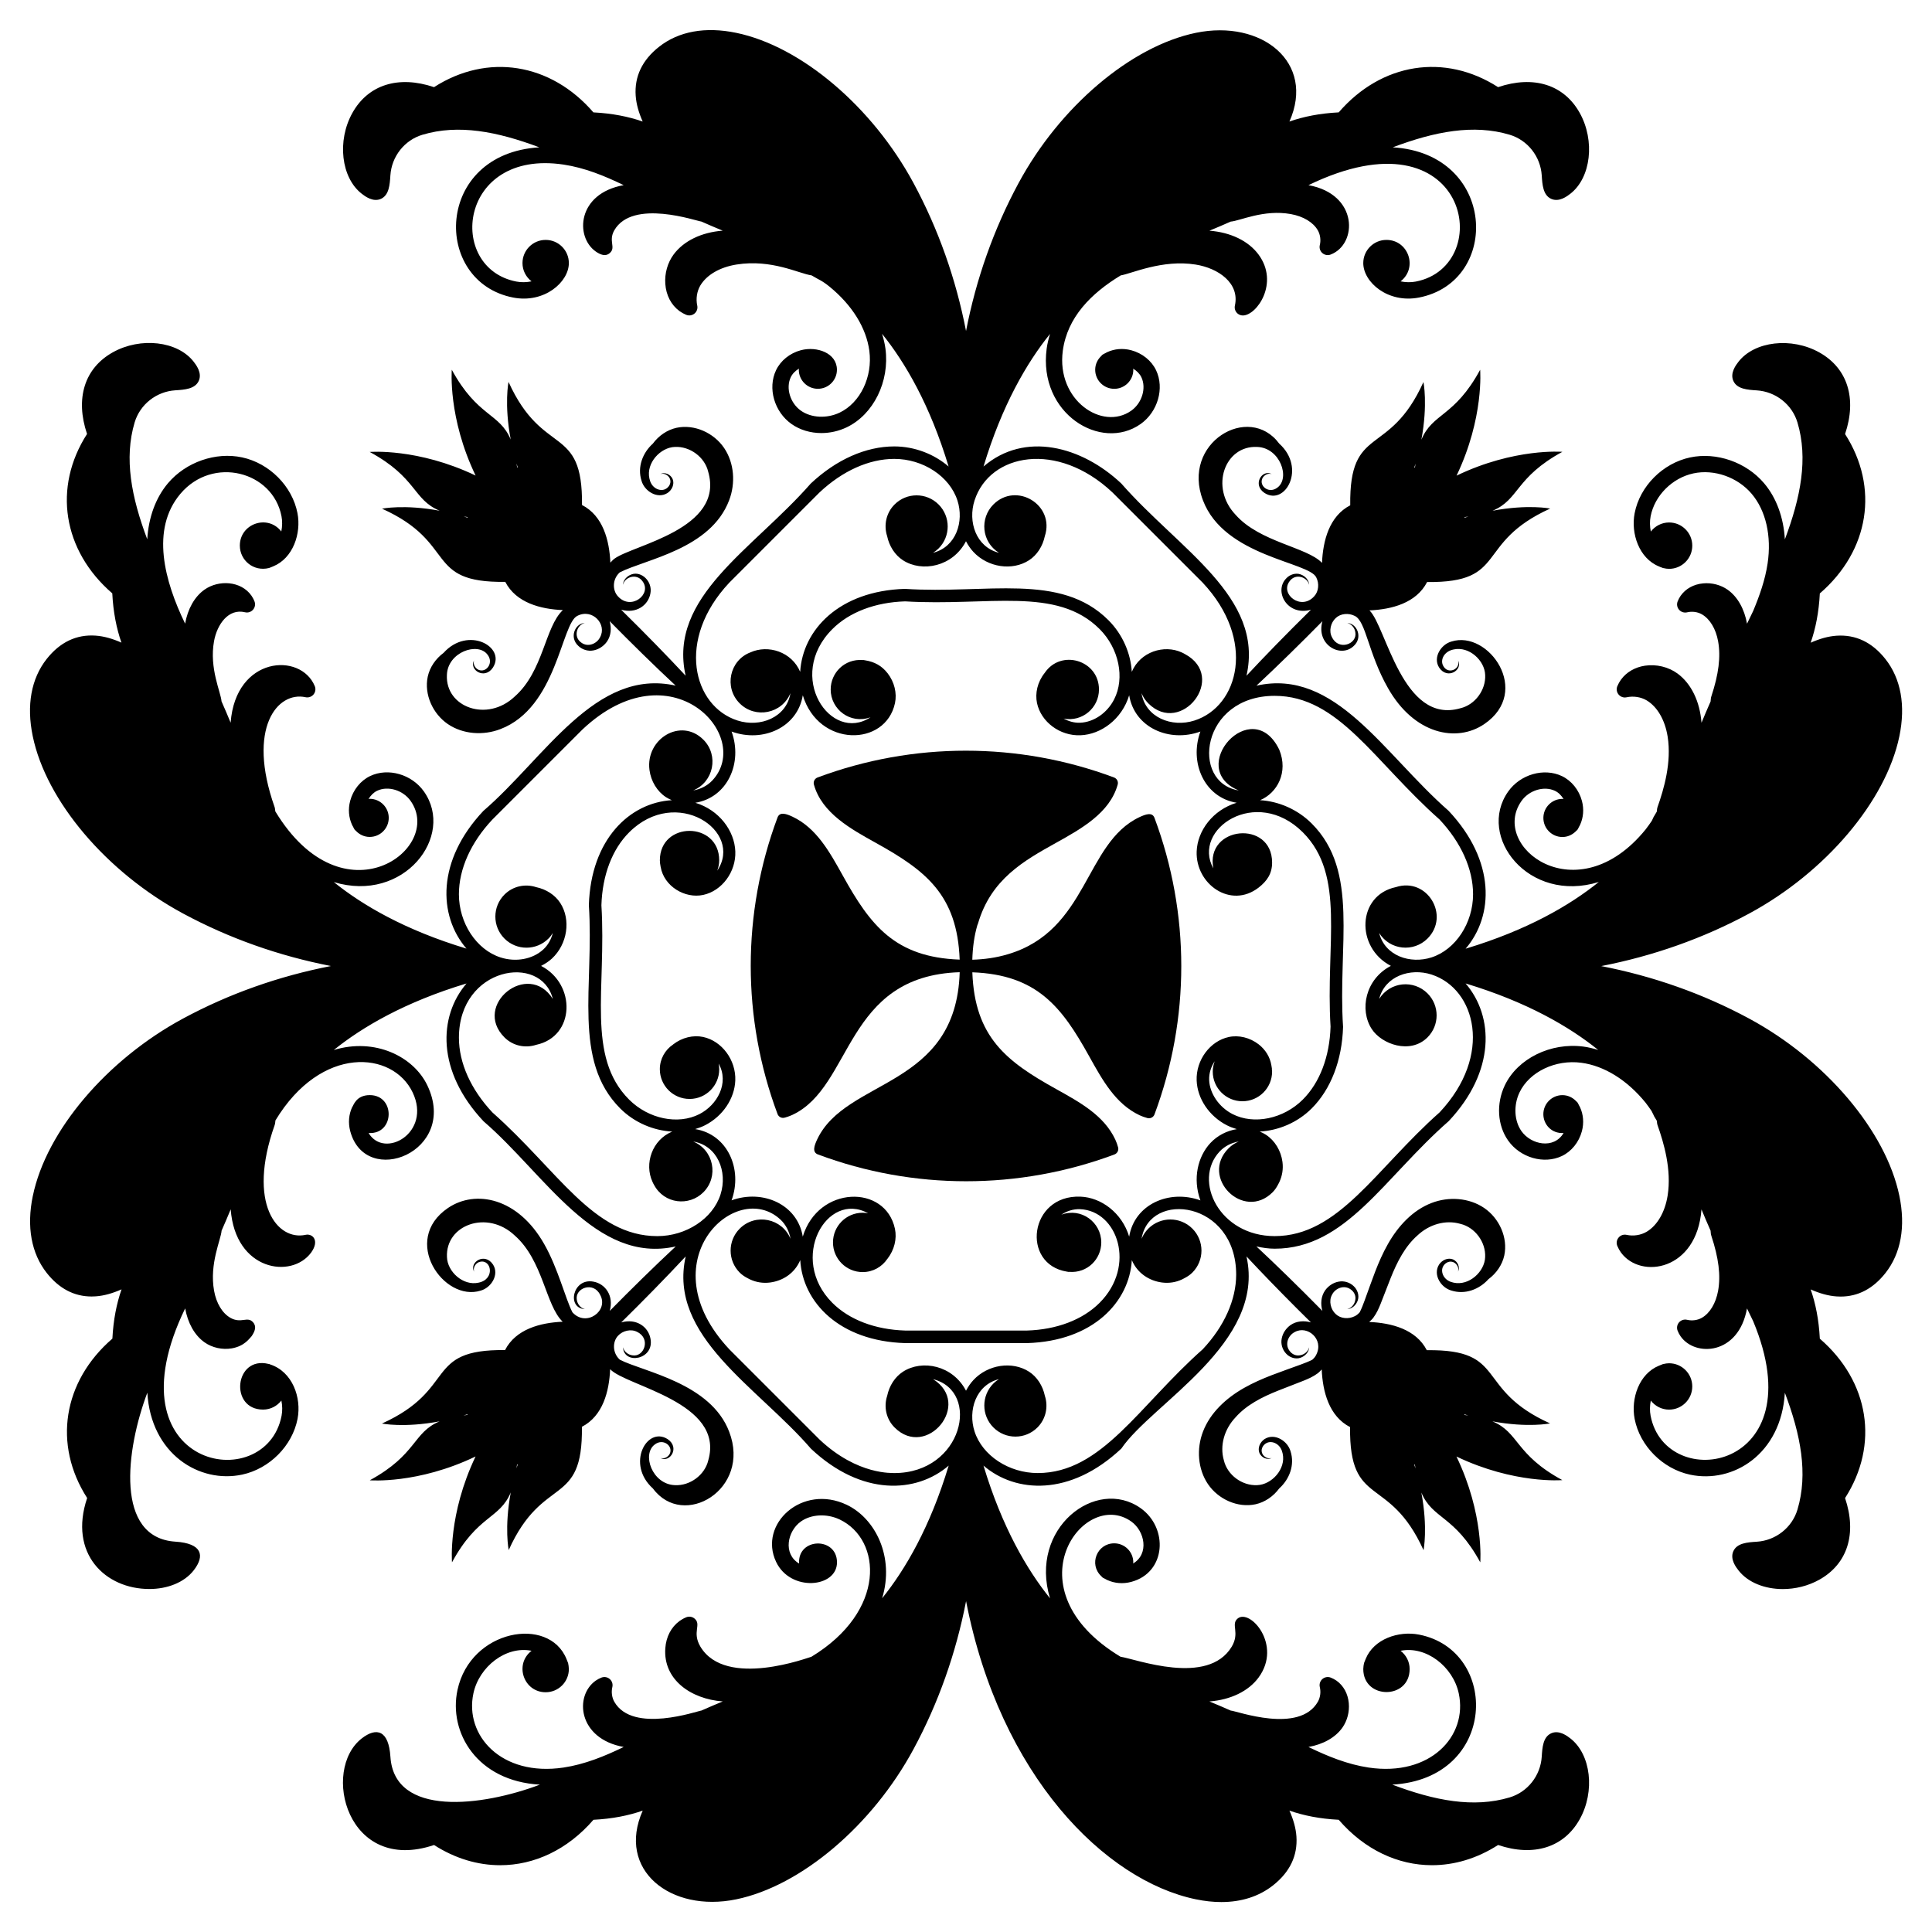 <?xml version="1.0" encoding="UTF-8"?>
<!-- Uploaded to: SVG Repo, www.svgrepo.com, Generator: SVG Repo Mixer Tools -->
<svg fill="#000000" width="800px" height="800px" version="1.1" viewBox="144 144 512 512" xmlns="http://www.w3.org/2000/svg">
 <g>
  <path d="m152.7 460.9c-1.691 8.176-0.414 15.25 3.695 20.457 3.269 4.137 7.254 6.227 11.879 6.227 0.355 0 0.719-0.012 1.086-0.039 2.234-0.152 4.527-0.82 6.848-1.852-1.309 3.762-2.164 8.039-2.426 13.055-13.129 11.344-15.773 28.086-6.688 42.242-4.957 14.688 4.75 24.113 16.492 24.113 4.769 0 9.246-1.719 11.766-4.969 3.027-3.914 2.176-7.125-4.871-7.578-16.062-1.031-13.16-24.293-7.438-39.477 0.965 16.289 13.832 24.133 25.145 21.703 7.25-1.559 13.281-7.629 14.664-14.766 1.102-5.684-1.371-12.488-7.223-14.418-0.113-0.035-0.211-0.098-0.324-0.129-0.039-0.012-0.074 0-0.113-0.008-9.039-2.242-10.477 12.094-1.469 12.094 1.98 0 3.719-0.949 4.844-2.402 0.27 1.328 0.305 2.734 0.051 4.043-4.164 21.52-46.172 14.027-25.547-28.461 0.695 3.871 2.473 7.117 5.137 9 2.031 1.434 4.734 2.019 7.223 1.59 3.461-0.598 4.723-2.727 5.242-3.207 0.848-1.242 1.395-2.559 0.402-3.691-1.508-1.727-3.125 0.438-6.016-1.191-2.148-1.23-3.731-3.848-4.328-7.18-1.285-7.141 1.832-13.559 1.992-15.922 0.816-1.875 1.641-3.742 2.414-5.652 1.215 16.293 16.117 18.523 21.309 11.469 0.008-0.008 0.012-0.012 0.016-0.02 2.309-3.215 0.344-5.094-1.477-4.691-7.469 1.637-15.586-8.223-8.199-29.082 0.145-0.398 0.145-0.82 0.203-1.23 12.152-20.105 31.125-18.406 36.363-7.43 5.117 10.734-7.535 17.758-11.668 10.762 6.914 0.434 7.148-10.043 0.301-10.043-3.699 0-4.324 2.852-4.684 3.238-0.867 1.895-1.07 4.117-0.484 6.324 4.07 15.262 28.816 5.43 20.43-12.141-3.644-7.644-13.867-12.711-24.793-9.375 7.609-6.125 18.852-12.707 35.18-17.637-7.473 8.699-7.988 23.242 4.512 36.531 16.305 14.027 29.703 37.926 50.922 33.164-5.809 5.422-11.871 11.379-17.48 17.078 1.137-4.031-1.191-7.188-4.32-7.75-5.512-1.059-7.172 7.059-2.269 7.285-1.207-0.289-1.988-1.398-2.137-2.473-0.57-3.098 4.383-4.981 6.176-1.328 2.371 4.246-3.719 8.688-7.352 4.625-1.883-3.703-3.789-11.594-7.461-18.055-6.949-12.301-18.203-14.527-25.504-9.578-12.574 8.531-1.133 25.023 8.672 21.895 2.723-0.738 4.977-4.176 3.277-6.879-2.203-3.363-6.394-0.629-5.027 1.867-0.387-1.195 0.547-2.406 1.543-2.613 3.066-0.754 4.094 4.641-0.387 5.527-4.106 0.898-8.23-2.934-8.348-6.766-0.43-8.562 10.664-12.641 17.957-5.738 7.531 6.621 8.16 18.5 12.703 22.848-5.891 0.262-12.402 1.934-15.273 7.516-21.633-0.23-12.43 10.324-32.625 19.473 0 0 5.875 1.191 15.281-0.582-7.117 2.969-5.953 8.777-18.504 15.617 0 0 12.707 1.062 28.039-6.309-7.336 15.352-6.246 28.055-6.246 28.055 6.809-12.566 12.621-11.414 15.574-18.535-1.754 9.41-0.547 15.281-0.547 15.281 9.105-20.215 19.68-11.035 19.402-32.668 5.566-2.879 7.227-9.379 7.481-15.262 4.203 4.512 30.453 8.746 26.004 24.152-0.914 3.891-4.848 6.781-8.82 6.578-6.062-0.191-8.875-8.27-5.309-10.812 2.098-1.559 4.523 0.223 4.07 2.078-0.207 0.996-1.418 1.93-2.609 1.543 2.519 1.379 5.238-2.824 1.867-5.027-5.484-3.449-11.055 6.644-3.863 13.105 8.078 10.918 26.086 0.223 20.207-15.043-4.898-12.902-22.645-15.871-28.965-19.078-2.035-1.82-1.957-4.805-0.504-6.348 1.215-1.352 3.492-1.918 5.129-1 3.644 1.785 1.781 6.746-1.328 6.176-1.074-0.148-2.188-0.934-2.473-2.137 0.219 4.727 8.359 3.316 7.285-2.269-0.562-3.133-3.715-5.457-7.75-4.32 5.707-5.613 11.641-11.652 17.078-17.48-4.769 21.195 19.078 34.574 33.203 50.957 13.48 12.676 27.965 11.809 36.492 4.477-4.922 16.297-11.492 27.531-17.629 35.148 3.328-10.945-1.797-21.141-9.383-24.762-11.801-5.625-23.477 5.098-18.723 15.121 3.801 8.031 16.137 6.883 16.137 0.141 0-6.844-10.473-6.613-10.043 0.301-4.348-2.578-3.09-8.617 0.488-11.148 2.738-1.938 6.871-2.141 10.277-0.52 11.18 5.336 12.434 24.281-7.5 36.375-0.547 0.086-22.672 8.566-29.418-2.676-2.305-3.902 0.375-5.82-1.547-7.441-0.617-0.52-1.465-0.648-2.207-0.348-0.863 0.352-1.211 0.629-1.789 0.992-2.207 1.625-3.543 4.188-3.758 7.215-0.594 8.281 6.719 13.453 15.223 14.098-1.906 0.773-3.777 1.594-5.648 2.414-0.961 0.066-18.195 6.234-23.09-2.324-0.641-1.133-0.836-2.594-0.523-3.898 0.184-0.777-0.074-1.598-0.68-2.125-0.602-0.527-1.445-0.68-2.195-0.391-0.52 0.199-1.039 0.473-1.504 0.793-0.008 0.004-0.016 0.012-0.027 0.016-5.742 4.051-4.672 15.41 7.414 17.582-5.102 2.481-10.367 4.617-15.953 5.453-16.504 2.461-26.266-8.555-23.871-19.664 1.516-7.074 8.617-12.645 15.406-11.281-4.648 3.602-2.078 10.988 3.742 10.988 3.394 0 6.144-2.754 6.144-6.144 0-0.457-0.117-1.277-0.199-1.586-0.008-0.031-0.32-0.852-0.43-1.082-4.652-11.523-25.453-7.824-28.883 8.203-2.418 11.219 5.137 24.168 21.836 25.094-15.293 5.785-38.582 8.672-39.613-7.391-0.449-6.992-3.641-7.922-7.578-4.871-10.828 8.387-3.891 36.023 19.145 28.258 5.602 3.598 11.605 5.356 17.52 5.356 9.039 0 17.867-4.106 24.719-12.039 5.016-0.258 9.293-1.113 13.055-2.426-6.984 15.734 7.402 27.102 24.797 23.504 17.18-3.555 36.062-19.562 46.988-39.828 6.602-12.238 11.238-25.441 13.91-39.188 8.996 46.285 36.863 74.039 60.898 79.012 2.344 0.484 4.598 0.727 6.742 0.727 5.34 0 10-1.492 13.715-4.426 4.457-3.516 6.539-7.875 6.191-12.957-0.152-2.231-0.82-4.527-1.852-6.848 3.762 1.312 8.035 2.168 13.055 2.426 6.856 7.934 15.684 12.039 24.719 12.039 5.918 0 11.922-1.758 17.52-5.356 9.41 3.176 17.434 0.676 21.621-6.801 4.137-7.387 3.004-17.211-2.477-21.453-0.809-0.629-2.973-2.297-5.066-1.348-2.176 0.98-2.356 3.762-2.512 6.219-0.324 5.019-3.738 9.348-8.5 10.773-9.566 2.863-19.887 0.852-31.105-3.387 28.004-1.566 28.527-35.598 7.062-39.762-5.422-1.047-11.996 1.18-14.121 6.469-0.113 0.234-0.422 1.047-0.43 1.078-0.082 0.301-0.199 1.133-0.199 1.586 0 8.125 12.289 8.137 12.289 0 0-1.977-0.949-3.719-2.402-4.84 6.715-1.359 13.879 4.141 15.414 11.281 2.441 11.367-7.574 22.09-23.875 19.664-5.606-0.84-10.875-2.984-15.953-5.453 3.867-0.695 7.117-2.469 9-5.137 1.281-1.82 1.898-4.18 1.688-6.477-0.234-2.523-1.395-4.644-3.273-5.973-0.012-0.004-0.02-0.012-0.027-0.016-0.461-0.316-0.98-0.59-1.5-0.789-0.742-0.289-1.594-0.141-2.199 0.387-0.605 0.527-0.863 1.348-0.68 2.129 0.316 1.309 0.121 2.766-0.516 3.887-4.922 8.598-21.445 2.449-23.098 2.336-1.871-0.816-3.742-1.641-5.648-2.414 5.613-0.426 10.359-2.711 13.027-6.332 6.367-8.645-2.293-18.375-5.559-15.629-1.848 1.562 0.664 3.711-1.543 7.434-6.34 10.578-25.434 3.266-29.484 2.676-29.656-17.906-9.797-44.781 2.84-35.848 3.59 2.539 4.828 8.582 0.488 11.148 0.008-0.105 0.062-0.195 0.062-0.301 0-2.789-2.262-5.051-5.051-5.051-4.566 0-6.809 5.586-3.41 8.73 0.484 0.516 0.195 0.254 1.098 0.742 0.168 0.09 0.312 0.195 0.492 0.262 1.895 0.867 4.121 1.074 6.328 0.484 9.312-2.484 9.848-14.332 2.484-19.543-11.816-8.355-29.68 5.32-24.004 23.902-6.125-7.609-12.707-18.852-17.637-35.176 8.504 7.309 22.98 8.234 36.531-4.512 8.16-12.012 38.34-27.934 33.164-50.922 3.84 4.113 8.395 8.828 13.363 13.797 1.258 1.258 2.496 2.481 3.715 3.684-1.828-0.516-3.816-0.395-5.434 0.727-1.195 0.867-2.055 2.148-2.316 3.594-0.281 1.453 0.227 2.984 1.191 3.973 0.93 1.027 2.492 1.539 3.781 1.082 1.258-0.422 2.254-1.543 2.312-2.785-0.289 1.207-1.398 1.988-2.473 2.137-1.09 0.199-2.129-0.336-2.723-1.188-1.332-1.758-0.344-4.137 1.395-4.988 3.332-1.859 7.773 1.902 5.684 6.008-0.242 0.527-0.621 0.953-1.059 1.34-0.98 0.496-2.019 0.898-3.051 1.273-5.082 1.883-10.297 3.512-15.008 6.188-4.719 2.668-8.988 6.551-10.91 11.613-1.742 4.519-1.379 9.895 1.328 13.887 2.719 4.008 7.859 6.352 12.59 5.344 2.516-0.547 4.758-2.125 6.285-4.191 2.723-2.445 4.164-6.231 3.016-9.824-0.734-2.723-4.176-4.977-6.879-3.277-1.191 0.781-1.926 2.336-1.379 3.699 0.559 1.289 2.141 1.934 3.246 1.328-1.195 0.387-2.406-0.547-2.609-1.543-0.25-1.008 0.449-2.059 1.336-2.465 0.871-0.41 1.957-0.191 2.734 0.391 0.789 0.562 1.262 1.477 1.457 2.461 0.898 4.106-2.938 8.23-6.766 8.348-3.977 0.199-7.91-2.688-8.82-6.582-1.137-3.941 0.145-8.27 3.086-11.375 2.867-3.262 6.973-5.375 11.355-7.113l6.769-2.641c1.172-0.477 2.438-1.023 3.629-1.902 0.395-0.285 0.738-0.68 1.09-1.047 0.262 5.891 1.934 12.402 7.516 15.273-0.23 21.633 10.324 12.43 19.473 32.625 0 0 1.191-5.875-0.582-15.281 2.969 7.117 8.777 5.949 15.617 18.5 0 0 1.062-12.703-6.309-28.039 15.352 7.34 28.055 6.25 28.055 6.25-12.566-6.809-11.41-12.621-18.535-15.574 9.41 1.754 15.285 0.547 15.285 0.547-20.215-9.105-11.035-19.68-32.668-19.402-2.879-5.566-9.379-7.227-15.262-7.481 0.398-0.375 0.816-0.742 1.117-1.16 0.879-1.191 1.426-2.461 1.902-3.633l2.637-6.769c1.738-4.379 3.856-8.488 7.113-11.355 3.109-2.941 7.438-4.223 11.379-3.086 3.894 0.914 6.781 4.848 6.578 8.82-0.121 3.832-4.246 7.664-8.348 6.766-0.988-0.195-1.898-0.668-2.461-1.457-0.578-0.777-0.801-1.863-0.391-2.734 0.406-0.883 1.457-1.586 2.465-1.336 0.996 0.207 1.93 1.418 1.543 2.609 0.605-1.105-0.039-2.688-1.328-3.246-1.363-0.547-2.922 0.188-3.699 1.379-1.699 2.703 0.551 6.141 3.277 6.875 3.594 1.148 7.379-0.289 9.824-3.016 2.066-1.527 3.644-3.769 4.191-6.285 1.008-4.731-1.34-9.875-5.344-12.59-3.996-2.707-9.371-3.07-13.891-1.328-5.062 1.922-8.949 6.191-11.613 10.91-2.676 4.711-4.309 9.922-6.188 15.008-0.375 1.031-0.777 2.07-1.273 3.051-0.387 0.434-0.812 0.812-1.34 1.055-1.617 0.824-3.734 0.645-5.004-0.555-1.352-1.215-1.918-3.492-1.004-5.129 0.852-1.738 3.227-2.727 4.988-1.395 0.852 0.598 1.391 1.633 1.188 2.723-0.148 1.074-0.93 2.184-2.137 2.473 1.242-0.059 2.367-1.055 2.785-2.312 0.457-1.289-0.055-2.848-1.082-3.781-0.992-0.965-2.519-1.473-3.973-1.191-1.445 0.258-2.723 1.117-3.594 2.316-1.121 1.617-1.242 3.606-0.73 5.434-6.469-6.574-12.445-12.379-17.484-17.082 1.582 0.355 3.199 0.602 4.859 0.602h0.004c18.852 0 28.918-18.746 46.098-33.801 12.379-13.156 12.02-27.719 4.481-36.492 16.297 4.918 27.531 11.488 35.148 17.629-1.297-0.395-2.606-0.719-3.918-0.895-8.66-1.152-17.453 3.168-20.844 10.281-2.316 4.852-1.965 10.59 0.891 14.625 3.215 4.551 9.477 6.352 14.234 4.098 2.547-1.207 4.531-3.664 5.309-6.578 0.586-2.211 0.383-4.434-0.484-6.328-0.07-0.184-0.18-0.336-0.27-0.504-0.141-0.262-0.25-0.543-0.418-0.785-0.086-0.125-0.207-0.203-0.312-0.301-0.922-0.996-2.215-1.641-3.68-1.641-2.789 0-5.051 2.262-5.051 5.051 0 2.703 2.18 5.188 5.356 4.988-2.57 4.359-8.613 3.094-11.148-0.488-1.938-2.738-2.144-6.867-0.523-10.273 2.609-5.469 9.523-8.77 16.379-7.859 6.082 0.809 12.121 4.559 17.012 10.559 0.57 0.703 1.062 1.469 1.59 2.203 0.434 0.824 0.652 1.336 0.684 1.41 0.086 0.148 0.34 0.574 0.715 1.188 0.059 0.387 0.059 0.781 0.191 1.152 1.672 4.734 3.769 11.824 2.68 18.68-0.703 4.398-2.727 7.894-5.547 9.586-1.539 0.914-3.527 1.227-5.332 0.828-0.793-0.172-1.602 0.105-2.113 0.719-0.52 0.613-0.648 1.465-0.348 2.207 0.254 0.621 0.586 1.215 0.984 1.77 0.004 0.004 0.008 0.012 0.016 0.02 5.234 7.117 20.094 4.785 21.309-11.469 0.773 1.906 1.594 3.777 2.414 5.648 0.031 0.453 0.051 0.906 0.195 1.34 1.953 5.91 2.523 10.543 1.797 14.582-0.602 3.332-2.18 5.949-4.316 7.172-1.133 0.645-2.594 0.836-3.898 0.523-0.781-0.188-1.598 0.074-2.133 0.676-0.527 0.605-0.68 1.453-0.387 2.203 0.203 0.52 0.465 1.023 0.789 1.492 0.004 0.008 0.012 0.02 0.02 0.027 3.859 5.488 15.359 4.961 17.582-7.41 0.551 1.133 1.098 2.262 1.637 3.379 16.562 39.672-23.16 45.863-27.18 25.078-0.254-1.309-0.219-2.711 0.051-4.043 1.125 1.453 2.863 2.402 4.844 2.402 3.394 0 6.144-2.75 6.144-6.144 0-3.394-2.75-6.144-6.144-6.144-0.508 0-0.996 0.078-1.469 0.195-0.039 0.008-0.074-0.004-0.113 0.008-0.117 0.031-0.211 0.098-0.328 0.133-0.266 0.086-0.523 0.188-0.773 0.309-5.273 2.137-7.492 8.723-6.445 14.109 1.383 7.137 7.414 13.211 14.664 14.766 11.363 2.434 24.172-5.391 25.145-21.703 4.207 11.164 6.191 21.438 3.336 30.977-1.426 4.762-5.754 8.18-10.773 8.5-2.453 0.156-5.238 0.336-6.215 2.512-0.949 2.102 0.719 4.258 1.348 5.066 2.516 3.25 6.996 4.969 11.766 4.969 3.273 0 6.684-0.809 9.688-2.492 7.477-4.188 9.98-12.219 6.805-21.621 9.086-14.156 6.441-30.898-6.688-42.242-0.258-5.016-1.117-9.293-2.426-13.051 2.32 1.031 4.617 1.699 6.848 1.852 0.367 0.023 0.727 0.039 1.086 0.039 4.617 0 8.609-2.09 11.875-6.227 4.109-5.211 5.387-12.285 3.695-20.461-3.555-17.18-19.562-36.066-39.828-46.992-12.234-6.598-25.441-11.23-39.18-13.902 13.742-2.672 26.945-7.309 39.18-13.91 20.266-10.93 36.27-29.812 39.828-46.992 1.691-8.176 0.414-15.25-3.695-20.461-3.519-4.457-7.887-6.531-12.961-6.188-2.234 0.152-4.527 0.82-6.848 1.852 1.309-3.762 2.164-8.035 2.426-13.055 13.129-11.34 15.773-28.086 6.688-42.242 3.176-9.402 0.672-17.434-6.801-21.617-7.387-4.137-17.211-3.004-21.457 2.473-0.625 0.809-2.297 2.965-1.348 5.066 0.98 2.176 3.762 2.352 6.215 2.508 5.019 0.324 9.348 3.738 10.773 8.504 2.856 9.539 0.871 19.812-3.336 30.977-0.344-5.773-2.215-10.984-5.496-14.859-4.738-5.602-12.652-8.348-19.652-6.844-7.25 1.559-13.281 7.629-14.664 14.766-1.047 5.387 1.176 11.973 6.445 14.109 0.25 0.125 0.508 0.223 0.777 0.309 0.113 0.035 0.207 0.098 0.324 0.129 0.039 0.012 0.074 0 0.113 0.008 0.477 0.117 0.961 0.195 1.473 0.195 3.394 0 6.144-2.754 6.144-6.144 0-3.394-2.754-6.144-6.144-6.144-1.98 0-3.719 0.949-4.844 2.406-0.27-1.328-0.305-2.738-0.051-4.043 1.062-5.492 5.727-10.164 11.332-11.371 5.488-1.18 11.707 0.992 15.449 5.414 3.766 4.453 5.305 11.18 4.219 18.461-0.648 4.332-2.121 8.512-3.828 12.598-0.535 1.109-1.078 2.231-1.625 3.359-0.695-3.871-2.473-7.117-5.133-9-1.824-1.281-4.184-1.902-6.481-1.688-2.523 0.234-4.644 1.398-5.969 3.277-0.008 0.008-0.012 0.016-0.02 0.023-0.32 0.469-0.586 0.969-0.789 1.492-0.293 0.75-0.145 1.598 0.387 2.203 0.523 0.605 1.348 0.867 2.133 0.68 1.305-0.316 2.766-0.121 3.887 0.516 2.144 1.23 3.727 3.848 4.324 7.18 0.727 4.039 0.156 8.672-1.793 14.57-0.148 0.438-0.168 0.895-0.199 1.352-0.816 1.875-1.641 3.742-2.414 5.652-0.418-5.613-2.707-10.363-6.332-13.031-2.398-1.77-5.637-2.551-8.664-2.094-2.629 0.398-4.875 1.699-6.312 3.66-0.008 0.004-0.012 0.012-0.016 0.016-0.398 0.551-0.727 1.145-0.984 1.77-0.305 0.742-0.168 1.594 0.348 2.207 0.512 0.613 1.324 0.891 2.113 0.719 1.801-0.395 3.789-0.086 5.32 0.82 2.828 1.699 4.856 5.195 5.555 9.594 1.09 6.856-1.004 13.945-2.672 18.664-0.145 0.398-0.148 0.82-0.207 1.234-0.449 0.746-0.754 1.258-0.859 1.445-0.012 0.031-0.16 0.391-0.469 1-0.547 0.766-1.059 1.562-1.652 2.293-18.199 22.355-41.418 4.516-32.867-7.578 2.012-2.844 5.973-4.051 8.859-2.684 0.938 0.441 1.719 1.23 2.289 2.195-0.105-0.004-0.195-0.059-0.301-0.059-2.789 0-5.051 2.262-5.051 5.051 0 2.789 2.262 5.051 5.051 5.051 1.312 0 2.481-0.531 3.379-1.352 0.105-0.094 0.203-0.184 0.297-0.289 0.105-0.102 0.23-0.18 0.316-0.305 0.168-0.242 0.277-0.523 0.418-0.785 0.09-0.172 0.199-0.324 0.27-0.508 0.867-1.895 1.07-4.121 0.484-6.328-0.777-2.91-2.762-5.371-5.309-6.578-4.762-2.258-11.02-0.461-14.234 4.094-8.418 11.91 5.379 29.754 24.016 23.969-7.598 6.129-18.867 12.73-35.297 17.68 7.488-8.711 7.981-23.262-4.508-36.539-17.285-15.148-30-37.867-50.922-33.164 5.723-5.344 11.84-11.344 17.48-17.078-1.77 6.281 4.883 9.883 8.297 6.559 2.488-2.258 0.871-5.973-1.707-6.094 1.207 0.289 1.988 1.398 2.137 2.473 0.57 3.098-4.383 4.981-6.176 1.328-0.914-1.641-0.348-3.914 1.004-5.129 1.27-1.199 3.387-1.375 5.004-0.551 3 1.387 3.523 9.824 8.805 19.113 6.953 12.301 18.203 14.527 25.504 9.578 12.762-8.656 1.117-25.016-8.672-21.895-2.723 0.738-4.977 4.176-3.277 6.879 2.203 3.363 6.394 0.633 5.027-1.867 0.746 2.305-2.773 3.969-4.012 1.277-0.691-1.469 0.281-3.68 2.852-4.191 4.106-0.898 8.23 2.934 8.348 6.766 0.199 3.977-2.688 7.91-6.582 8.82-15.34 4.426-19.652-21.707-24.082-25.934 5.891-0.262 12.402-1.934 15.273-7.516 21.633 0.23 12.43-10.324 32.625-19.473 0 0-5.875-1.191-15.281 0.582 7.121-2.969 5.953-8.777 18.504-15.617 0 0-12.707-1.062-28.039 6.309 7.336-15.352 6.25-28.055 6.25-28.055-6.809 12.566-12.621 11.41-15.574 18.535 1.754-9.414 0.547-15.285 0.547-15.285-9.105 20.215-19.68 11.035-19.402 32.668-5.566 2.879-7.227 9.379-7.481 15.262-3.894-4.172-16.512-5.484-22.918-12.773-6.898-7.289-2.832-18.387 5.738-17.957 6.074 0.191 8.859 8.281 5.309 10.812-2.106 1.566-4.523-0.23-4.07-2.078 0.207-0.996 1.418-1.93 2.609-1.543-2.519-1.379-5.238 2.824-1.867 5.027 5.484 3.453 11.055-6.641 3.863-13.102-8.043-10.871-26.074-0.188-20.207 15.043 5.66 14.914 28.125 16.301 30.023 20.418 0.824 1.617 0.645 3.734-0.551 5.008-3.477 3.871-9.105-0.574-6.523-3.984 1.531-2.184 4.691-1.176 5.195 0.949-0.059-1.242-1.055-2.367-2.312-2.785-1.289-0.461-2.848 0.055-3.777 1.082-3.316 3.402 0.262 10.07 6.559 8.297-6.574 6.469-12.379 12.445-17.082 17.484 4.719-20.93-17.742-33.32-33.199-50.961-10.473-9.844-25.555-13.883-36.492-4.477 4.918-16.293 11.492-27.531 17.629-35.145-0.395 1.297-0.719 2.606-0.895 3.918-2.285 17.172 14.383 27.391 24.906 19.957 4.551-3.223 6.352-9.473 4.098-14.234-1.207-2.547-3.668-4.531-6.582-5.309-2.219-0.59-4.441-0.383-6.332 0.484-0.172 0.066-0.316 0.172-0.477 0.254-0.27 0.145-0.555 0.254-0.805 0.43-0.125 0.09-0.207 0.211-0.309 0.32-0.992 0.922-1.637 2.215-1.637 3.68 0 2.789 2.262 5.051 5.051 5.051 2.789 0 5.051-2.262 5.051-5.051 0-0.105-0.055-0.195-0.059-0.297 0.965 0.57 1.754 1.352 2.199 2.285 1.363 2.875 0.152 6.852-2.688 8.859-7.648 5.41-19.875-2.769-18.141-15.859 1.191-8.898 7.504-15.234 15.359-19.996 2.789-0.43 10.965-4.285 19.836-2.871 6.059 0.965 11.719 4.941 10.414 10.871-0.172 0.785 0.105 1.598 0.715 2.113 0.398 0.336 0.895 0.508 1.391 0.508 3.707 0 9.699-8.629 4.168-16.133-2.668-3.621-7.414-5.906-13.027-6.332 1.906-0.773 3.777-1.594 5.648-2.414 2.41-0.168 8.734-3.281 15.918-1.992 3.332 0.602 5.945 2.18 7.168 4.316 0.641 1.137 0.84 2.594 0.523 3.894-0.188 0.781 0.07 1.602 0.672 2.129 0.402 0.352 0.91 0.535 1.426 0.535 0.258 0 0.523-0.047 0.773-0.145 7.172-2.742 7.375-16.008-5.883-18.391 42.48-20.602 49.949 21.379 28.457 25.547-1.309 0.254-2.711 0.219-4.043-0.051 4.644-3.598 2.09-10.988-3.742-10.988-3.394 0-6.144 2.754-6.144 6.144 0 5.039 6.5 10.727 14.754 9.133 21.797-4.227 20.562-38.176-6.938-39.812 11.164-4.207 21.438-6.191 30.977-3.336 4.762 1.426 8.18 5.754 8.504 10.773 0.156 2.457 0.336 5.238 2.508 6.219 2.113 0.949 4.258-0.719 5.066-1.348 5.481-4.246 6.613-14.07 2.477-21.457-4.191-7.481-12.215-9.977-21.621-6.801-14.148-9.09-30.898-6.445-42.238 6.688-5.016 0.258-9.293 1.113-13.055 2.426 6.973-15.707-7.387-27.102-24.797-23.508-17.18 3.555-36.062 19.562-46.988 39.828-6.609 12.238-11.25 25.441-13.918 39.188-2.672-13.746-7.309-26.949-13.91-39.188-10.93-20.266-29.812-36.27-46.988-39.824-8.18-1.691-15.25-0.414-20.457 3.699-4.461 3.516-6.543 7.875-6.191 12.957 0.152 2.231 0.82 4.527 1.852 6.848-3.762-1.309-8.035-2.164-13.055-2.422-11.332-13.125-28.074-15.777-42.238-6.688-9.398-3.176-17.434-0.672-21.621 6.805-4.137 7.387-3.004 17.207 2.477 21.453 0.809 0.629 2.969 2.293 5.066 1.348 2.176-0.98 2.356-3.762 2.512-6.219 0.324-5.019 3.738-9.348 8.5-10.773 9.531-2.852 19.805-0.867 30.973 3.336-27.805 1.66-28.469 35.633-6.93 39.809 8.281 1.605 14.754-4.129 14.754-9.133 0-3.394-2.75-6.144-6.144-6.144-3.394 0-6.144 2.754-6.144 6.144 0 1.977 0.949 3.715 2.398 4.84-1.328 0.27-2.734 0.305-4.039 0.051-18.566-3.598-15.355-35.152 12.504-31 5.617 0.84 10.867 2.981 15.953 5.453-12.348 2.215-12.926 13.699-7.406 17.582 1.227 0.863 2.602 1.41 3.727 0.414 1.711-1.5-0.434-3.137 1.184-6.012 4.856-8.477 21.91-2.418 23.09-2.336 1.875 0.816 3.742 1.641 5.652 2.414-5.613 0.426-10.359 2.711-13.023 6.332-1.59 2.16-2.391 4.988-2.191 7.766 0.215 3.027 1.551 5.59 3.758 7.215 0.008 0.004 0.012 0.008 0.02 0.012 0.543 0.391 1.156 0.73 1.766 0.98 0.262 0.105 0.539 0.16 0.812 0.16 0.5 0 0.992-0.176 1.391-0.508 0.613-0.516 0.891-1.328 0.715-2.113-0.395-1.793-0.082-3.785 0.82-5.316 1.699-2.832 5.195-4.856 9.59-5.555 9.332-1.48 16.477 2.387 19.898 2.879 2.047 1.238 2.676 1.301 4.738 2.977 6 4.887 9.746 10.93 10.562 17.012 0.914 6.875-2.391 13.766-7.863 16.375-3.41 1.629-7.539 1.418-10.277-0.516-2.844-2.012-4.047-5.988-2.684-8.859 0.441-0.938 1.23-1.719 2.195-2.289-0.008 0.105-0.062 0.195-0.062 0.301 0 2.789 2.262 5.051 5.051 5.051 2.789 0 5.051-2.262 5.051-5.051 0-4.418-5.293-6.305-9.566-5.168-2.91 0.777-5.367 2.762-6.574 5.309-2.258 4.762-0.461 11.012 4.094 14.234 2.258 1.598 5.055 2.41 7.926 2.41 2.258 0 4.566-0.504 6.699-1.52 7.113-3.394 11.438-12.16 10.281-20.844-0.176-1.328-0.504-2.641-0.902-3.945 6.125 7.606 12.707 18.848 17.637 35.172-3.816-3.277-8.969-5.32-14.391-5.324h-0.004c-7.531 0-15.375 3.481-22.133 9.836-15.391 17.566-37.875 29.977-33.164 50.922-4.691-5.027-10.488-10.996-17.082-17.48 4.023 1.133 7.188-1.184 7.75-4.32 0.617-3.195-2.391-5.977-4.973-5.055-1.258 0.422-2.254 1.543-2.312 2.785 0.508-2.129 3.668-3.129 5.195-0.949 2.59 3.422-3.047 7.859-6.523 3.981-1.434-1.52-1.559-4.496 0.504-6.348 6.867-3.481 24.062-6.152 28.965-19.078 1.742-4.519 1.379-9.895-1.328-13.887-2.719-4.004-7.859-6.352-12.59-5.344-2.516 0.547-4.758 2.125-6.285 4.191-2.723 2.445-4.16 6.231-3.016 9.824 0.734 2.727 4.176 4.977 6.879 3.277 1.191-0.781 1.926-2.336 1.379-3.699-0.559-1.289-2.141-1.934-3.246-1.328 1.195-0.387 2.406 0.547 2.609 1.543 0.25 1.008-0.449 2.062-1.336 2.465-0.871 0.41-1.957 0.191-2.734-0.391-0.789-0.562-1.262-1.477-1.457-2.461-0.898-4.106 2.938-8.23 6.766-8.348 3.977-0.199 7.91 2.688 8.82 6.582 4.387 15.191-19.887 19.379-24.84 23.031-0.395 0.285-0.738 0.68-1.09 1.051-0.262-5.891-1.934-12.406-7.516-15.273 0.23-21.633-10.324-12.43-19.473-32.625 0 0-1.191 5.875 0.582 15.281-2.969-7.117-8.777-5.953-15.617-18.504 0 0-1.062 12.707 6.309 28.039-15.352-7.336-28.055-6.25-28.055-6.25 12.566 6.812 11.41 12.621 18.535 15.578-9.41-1.754-15.285-0.547-15.285-0.547 20.215 9.102 11.035 19.676 32.668 19.398 2.879 5.566 9.379 7.227 15.262 7.481-4.777 4.461-5.129 16.195-12.773 22.918-7.281 6.894-18.391 2.844-17.957-5.738 0.191-6.074 8.285-8.859 10.812-5.309 1.566 2.106-0.23 4.523-2.078 4.07-0.996-0.207-1.93-1.418-1.543-2.609-1.375 2.519 2.824 5.238 5.027 1.867 3.453-5.484-6.644-11.055-13.102-3.863-2.066 1.527-3.644 3.769-4.191 6.289-1.008 4.731 1.34 9.871 5.344 12.59 3.996 2.707 9.371 3.07 13.891 1.328 15.008-5.695 16.152-28.055 20.418-30.023 4.012-2.039 7.918 2.266 6.008 5.684-0.852 1.734-3.227 2.727-4.988 1.395-2.184-1.531-1.172-4.691 0.949-5.195-2.613 0.121-4.176 3.852-1.707 6.09 0.992 0.965 2.519 1.473 3.973 1.191 1.445-0.262 2.723-1.121 3.594-2.316 1.121-1.617 1.242-3.602 0.73-5.434 5.684 5.773 11.629 11.617 17.484 17.078-21.238-4.766-34.648 19.172-50.957 33.199-12.379 13.156-12.016 27.723-4.481 36.492-16.297-4.918-27.531-11.492-35.148-17.629 18.57 5.648 32.227-12.195 23.875-24.012-3.219-4.555-9.484-6.352-14.238-4.094-2.543 1.207-4.527 3.668-5.305 6.582-0.586 2.207-0.383 4.426 0.484 6.32 0.07 0.184 0.18 0.336 0.273 0.512 0.141 0.262 0.246 0.539 0.418 0.781 0.086 0.125 0.211 0.203 0.316 0.305 0.922 0.992 2.215 1.641 3.68 1.641 2.789 0 5.051-2.262 5.051-5.051s-2.262-5.051-5.051-5.051c-0.105 0-0.195 0.055-0.301 0.059 0.57-0.965 1.352-1.754 2.285-2.195 2.891-1.367 6.852-0.156 8.859 2.688 8.961 12.668-17.832 32.523-35.855 2.773-0.059-0.387-0.059-0.781-0.191-1.152-7.406-20.949 0.773-30.715 8.199-29.094 0.785 0.172 1.598-0.105 2.113-0.719 0.52-0.613 0.648-1.465 0.348-2.207-3.731-9.062-20.988-7.949-22.305 9.676-0.773-1.91-1.598-3.777-2.414-5.652-0.164-2.41-3.285-8.734-1.992-15.918 0.805-4.477 3.809-8.758 8.211-7.695 1.719 0.41 3.141-1.281 2.516-2.883-0.293-0.754-0.566-1.121-0.805-1.516-2.769-3.934-8.676-4.246-12.445-1.59-2.664 1.883-4.441 5.129-5.137 9.004-5.422-11.16-9.223-24.969-1.238-34.418 8.547-10.102 24.473-5.988 26.781 5.957 0.254 1.309 0.219 2.715-0.051 4.043-3.602-4.656-10.988-2.082-10.988 3.738 0 3.887 3.621 6.969 7.727 5.941 0.031-0.008 0.82-0.301 1.105-0.438 5.269-2.141 7.488-8.723 6.441-14.109-1.383-7.137-7.414-13.211-14.664-14.77-7.031-1.508-14.914 1.246-19.652 6.844-3.277 3.879-5.148 9.09-5.492 14.859-4.207-11.164-6.191-21.441-3.34-30.98 1.426-4.762 5.754-8.18 10.773-8.5 2.453-0.156 5.238-0.336 6.219-2.512 0.945-2.102-0.719-4.254-1.352-5.066-4.246-5.477-14.07-6.613-21.453-2.477-7.477 4.188-9.98 12.219-6.805 21.621-9.086 14.156-6.445 30.898 6.688 42.242 0.258 5.016 1.117 9.293 2.426 13.055-2.32-1.031-4.617-1.699-6.848-1.852-5.082-0.355-9.441 1.734-12.961 6.188-4.109 5.211-5.387 12.281-3.695 20.457 3.551 17.18 19.562 36.066 39.828 46.992 12.266 6.609 25.465 11.25 39.203 13.922-13.738 2.672-26.938 7.309-39.172 13.906-20.266 10.926-36.273 29.812-39.828 46.992zm115.1 58.074c-0.344 0.039-0.625 0.094-0.949 0.137 0.363-0.109 0.73-0.223 1.102-0.34-0.043 0.062-0.113 0.137-0.152 0.203zm13.082 14.133c0.043-0.324 0.098-0.605 0.133-0.945 0.066-0.039 0.137-0.109 0.203-0.152-0.117 0.371-0.23 0.738-0.336 1.098zm252.23-13.988c-0.324-0.043-0.605-0.098-0.949-0.133-0.039-0.062-0.109-0.137-0.152-0.203 0.371 0.117 0.738 0.23 1.102 0.336zm-14.137 13.082c0.039 0.344 0.094 0.621 0.137 0.945-0.109-0.363-0.223-0.73-0.34-1.098 0.066 0.047 0.137 0.113 0.203 0.152zm13.23-251.18c0.344-0.039 0.625-0.094 0.949-0.137-0.363 0.105-0.73 0.223-1.102 0.34 0.043-0.066 0.113-0.137 0.152-0.203zm-13.086-14.137c-0.043 0.324-0.098 0.605-0.133 0.945-0.066 0.039-0.137 0.109-0.203 0.152 0.117-0.367 0.23-0.734 0.336-1.098zm-252.23 13.992c0.324 0.043 0.605 0.098 0.945 0.133 0.039 0.066 0.109 0.137 0.152 0.203-0.371-0.117-0.734-0.23-1.098-0.336zm14.137-13.086c-0.039-0.344-0.094-0.621-0.137-0.945 0.105 0.363 0.223 0.73 0.336 1.098-0.062-0.039-0.137-0.113-0.199-0.152zm181.7 233.79c-16.957 15.016-26.75 32.793-43.719 32.793h-0.004c-7.637 0-14.676-4.633-16.734-11.016-1.805-5.566 0.332-12.32 6.465-13.867-0.52 0.324-1.016 0.699-1.465 1.148-3.219 3.223-3.219 8.441 0 11.66 3.219 3.223 8.441 3.219 11.66 0 2.269-2.273 2.906-5.527 1.973-8.387-0.559-2.652-2.051-5.012-4.184-6.394-4.457-2.883-10.934-1.906-14.754 2.215-0.781 0.84-1.426 1.801-1.961 2.824-3.508-6.731-11.609-8.344-16.715-5.035-2.133 1.383-3.621 3.738-4.18 6.391-0.934 2.859-0.301 6.117 1.973 8.391 8.488 8.488 20.699-6.242 10.195-12.805 12.742 3.207 7.859 24.875-10.273 24.879-0.387-0.09-9.625 0.691-19.789-8.863l-23.898-23.895c-21.859-23.258 1.656-45.391 13.488-34.438 1.461 1.359 2.379 3.215 2.688 5.113-2.223-5.422-9.281-6.875-13.457-2.699-3.219 3.223-3.219 8.441 0 11.66 0.59 0.59 1.258 1.035 1.957 1.406 0.23 0.137 0.465 0.254 0.707 0.371 0.039 0.016 0.078 0.035 0.121 0.051 1.566 0.723 3.363 1.039 5.231 0.797 3.402-0.438 6.547-2.438 8.02-5.934 0.66 11.215 10.406 21.461 27.797 21.992h32.336c17.496-0.539 27.086-10.914 27.742-21.992 1.457 3.465 4.606 5.496 8.02 5.934 1.871 0.242 3.68-0.07 5.25-0.805 0.027-0.012 0.055-0.023 0.082-0.035 0.254-0.121 0.5-0.242 0.742-0.391 0.691-0.371 1.359-0.812 1.945-1.398 3.219-3.219 3.219-8.438 0-11.66-3.219-3.219-8.441-3.219-11.66 0-0.797 0.797-1.395 1.719-1.797 2.699 2.078-12.914 25.059-10.043 25.07 9.5-0.008 6.68-3.168 13.723-8.871 19.789zm-135.99-66.344c4.344 0 7.863-3.519 7.863-7.863 0-0.52-0.055-1.023-0.152-1.516 2.891 5.164-0.387 10.992-5.094 13.395-5.672 2.902-13.5 1.277-18.629-3.844-11.414-11.414-6-29.375-7.344-51.504 0.242-7.965 2.856-14.828 7.348-19.32 12.445-12.445 30.43-0.391 23.352 10.148 0.316-0.855 0.516-1.77 0.516-2.734 0-10.398-15.727-10.414-15.727 0 0 0.176 0.016 0.035 0.051 0.781 0 0.039 0.141 0.883 0.156 0.949 0.887 5.191 6.457 8.473 11.27 7.438 4.981-1.062 8.723-6.125 8.52-11.52-0.203-5.465-4.262-10.996-10.598-12.902 8.523-1.391 12.625-10.562 9.609-18.875 8.281 3.031 17.484-1.086 18.871-9.613 4.18 13.832 21.941 13.68 24.43 2.082 0.562-2.644-0.156-5.59-1.93-7.887-1.562-2.023-3.512-3.07-5.996-3.465-0.156-0.016-0.305-0.07-0.465-0.078-0.051-0.004-0.09 0.016-0.141 0.016-4.844-0.398-8.508 3.41-8.508 7.801 0 5.293 5.238 9.301 10.551 7.359-10.504 6.973-22.648-10.824-10.102-23.367 4.488-4.492 11.352-7.102 19.273-7.348 22.059 1.336 40.137-4.074 51.551 7.344 5.125 5.129 6.746 12.965 3.844 18.629-1.852 3.625-5.402 6.055-9.039 6.191-1.504 0.062-3.008-0.363-4.328-1.098 4.91 0.945 9.348-2.832 9.348-7.715 0-7.766-10.094-10.805-14.402-4.363-1.906 2.383-2.566 5.394-2.016 7.977 1.07 4.981 6.047 8.734 11.523 8.52 5.453-0.207 10.984-4.258 12.902-10.598 1.395 8.562 10.625 12.617 18.871 9.613-3 8.234 1.039 17.473 9.613 18.871-6.324 1.91-10.395 7.418-10.598 12.902-0.324 8.66 8.996 15.309 16.406 9.59 2.273-1.77 3.586-3.738 3.586-6.625 0-11.441-17.781-9.707-15.574 1.52-5.793-10.352 11.324-21.93 23.719-9.551 11.414 11.414 6.004 29.375 7.344 51.5-0.242 7.969-2.856 14.832-7.348 19.32-5.129 5.129-12.969 6.746-18.629 3.848-3.57-1.828-6.059-5.457-6.195-9.035-0.066-1.785 0.508-3.531 1.473-4.969-0.32 0.855-0.52 1.773-0.52 2.742 0 4.344 3.519 7.863 7.863 7.863s7.863-3.519 7.863-7.863c0-0.23-0.047-0.441-0.066-0.664 0-0.039 0.02-0.074 0.02-0.113-0.008-0.156-0.059-0.305-0.074-0.461-0.027-0.164-0.043-0.332-0.082-0.492-0.359-2.098-1.523-4.07-3.379-5.504-2.297-1.773-5.262-2.496-7.891-1.93-4.981 1.062-8.723 6.121-8.52 11.52 0.18 4.812 3.316 9.473 7.996 11.867 0.844 0.43 1.734 0.754 2.644 1.027-2.609 0.418-5.137 1.676-7.019 3.703-3.297 3.551-4.738 9.383-2.629 15.176-8.336-2.996-17.48 1.086-18.875 9.613-1.914-6.344-7.445-10.395-12.902-10.598-13.617-0.543-15.793 17.898-3.613 19.867 0.16 0.02 0.316 0.07 0.477 0.078 0.051 0.004 0.09-0.016 0.137-0.016 4.852 0.398 8.508-3.414 8.508-7.797 0-5.32-5.289-9.332-10.602-7.344 1.434-0.969 3.184-1.539 4.965-1.469 9.938 0.371 14.992 15.016 5.188 24.82-4.488 4.492-11.348 7.102-19.27 7.344h-32.23c-7.973-0.246-14.836-2.856-19.324-7.348-11.75-11.758-1.449-29.777 9.484-23.727-0.469-0.09-0.953-0.145-1.449-0.145-4.344 0-7.863 3.519-7.863 7.863s3.519 7.863 7.863 7.863c2.731 0 5.133-1.395 6.543-3.504 0.023-0.031 0.051-0.051 0.074-0.082 1.773-2.297 2.5-5.246 1.938-7.891-2.535-11.859-20.355-11.43-24.426 2.082-1.398-8.582-10.641-12.617-18.871-9.617 3.008-8.25-1.055-17.504-9.648-18.883 0.906-0.273 1.797-0.594 2.641-1.027 4.676-2.391 7.816-7.051 7.996-11.867 0.203-5.398-3.539-10.457-8.52-11.52-2.633-0.566-5.59 0.156-7.887 1.93-0.031 0.023-0.055 0.059-0.09 0.082-2.109 1.41-3.5 3.812-3.5 6.539 0.012 4.356 3.531 7.875 7.875 7.875zm155.06-106.83h0.004c16.977 0 26.312 17.383 43.68 32.758 5.738 6.106 8.898 13.145 8.898 19.824-0.004 7.637-4.633 14.676-11.012 16.734-5.586 1.805-12.336-0.348-13.871-6.469 2.871 4.602 9.133 5.148 12.809 1.473 6.059-6.059-0.074-16.34-8.383-13.633-10.285 2.168-10.75 15.984-1.32 20.875-6.762 3.496-8.391 11.621-5.074 16.734 2.609 4.027 10.207 6.785 14.777 2.211 3.219-3.219 3.219-8.438 0-11.656-3.656-3.656-9.91-3.16-12.809 1.473 1.527-6.086 8.242-8.285 13.871-6.469 11.734 3.793 16.363 21.402 2.144 36.527-16.953 15.012-26.746 32.793-43.715 32.793h-0.004c-14.629-0.004-21.754-14.691-14.609-22.383 1.355-1.461 3.207-2.379 5.106-2.688-0.98 0.402-1.898 0.996-2.699 1.797-7.707 7.707 3.941 19.379 11.66 11.66 0.59-0.59 1.035-1.262 1.406-1.961 0.137-0.227 0.25-0.461 0.367-0.699 0.02-0.047 0.039-0.09 0.055-0.137 0.719-1.562 1.031-3.356 0.793-5.223-0.387-2.992-2.023-5.691-4.379-7.223-0.523-0.34-1.082-0.617-1.652-0.852 4.938-0.266 9.988-2.348 13.77-6.125 5.094-5.09 8.047-12.746 8.32-21.617-1.43-21.664 4.406-41.18-8.316-53.898-3.758-3.754-8.766-5.887-13.672-6.176 4.559-1.926 7.523-7.391 5.078-13.379-7.231-14.992-24.918 4.981-10.734 10.797-12.902-2.086-10.027-25.066 9.512-25.07zm-144.52-29.996 23.891-23.895c6.106-5.738 13.141-8.902 19.824-8.902h0.004c7.637 0 14.676 4.633 16.734 11.016 1.801 5.555-0.324 12.324-6.469 13.867 0.52-0.324 1.02-0.699 1.473-1.148 3.219-3.219 3.219-8.438 0-11.66-3.219-3.219-8.441-3.219-11.66 0-2.269 2.269-2.902 5.523-1.977 8.379 0.559 2.656 2.051 5.016 4.184 6.402 5.07 3.281 13.184 1.738 16.715-5.035 0.535 1.027 1.18 1.984 1.961 2.824 3.828 4.121 10.297 5.098 14.754 2.211 2.129-1.379 3.617-3.734 4.18-6.383 2.723-8.301-7.562-14.465-13.629-8.398-3.656 3.656-3.156 9.922 1.473 12.809-6.094-1.531-8.281-8.25-6.469-13.867 4.031-12.492 21.926-15.879 36.527-2.148l23.898 23.895c14.32 15.238 9.566 32.793-2.117 36.562-6.062 1.965-13.023-0.82-14.059-7.238 0.402 0.98 1 1.902 1.797 2.699 8.734 8.734 21.039-6.984 9.707-13.062-0.277-0.168-0.688-0.371-0.828-0.426-4.676-2.168-11.012-0.203-13.254 5.133-0.289-4.906-2.426-9.918-6.176-13.672-12.754-12.758-32.309-6.887-53.953-8.316-17.449 0.535-27.09 10.875-27.75 21.988-2.223-5.289-8.48-7.305-13.219-5.144-5.5 2.113-7.027 9.285-2.816 13.496 4.164 4.164 11.227 2.731 13.453-2.699-1.035 6.441-8.016 9.195-14.055 7.238-11.73-3.789-16.363-21.398-2.144-36.523zm-59.586 120.51c2.269 2.273 5.527 2.906 8.387 1.973 10.367-2.191 10.648-16.094 1.316-20.918 1.035-0.535 2.016-1.152 2.863-1.938 4.125-3.824 5.094-10.305 2.211-14.754-1.383-2.133-3.742-3.625-6.391-4.184-2.859-0.934-6.117-0.297-8.387 1.973-3.219 3.223-3.219 8.438 0 11.66 3.219 3.219 8.441 3.219 11.66 0 0.453-0.453 0.824-0.949 1.148-1.473-0.406 1.621-1.238 3.172-2.5 4.34-2.816 2.609-7.281 3.449-11.367 2.125-6.383-2.059-11.012-9.098-11.016-16.734 0-6.68 3.16-13.719 8.863-19.789l23.895-23.895c23.465-22.062 45.32 1.758 34.441 13.484-1.355 1.457-3.211 2.375-5.109 2.684 5.414-2.227 6.867-9.281 2.695-13.453-5.949-5.949-15.344-0.234-14.285 8.016 0.387 2.992 2.023 5.691 4.379 7.223 0.492 0.32 1.016 0.57 1.551 0.797-11.203 0.66-21.453 10.406-21.992 27.797 1.418 21.422-4.406 41.176 8.316 53.902 3.781 3.777 8.836 5.859 13.777 6.125-5.34 2.184-7.441 8.52-5.238 13.297 0.09 0.23 0.293 0.621 0.422 0.832 2.711 5.078 9.285 5.738 13.066 1.961 4.164-4.164 2.734-11.223-2.691-13.453 6.394 1.035 9.203 7.945 7.234 14.055-2.059 6.379-9.098 11.012-16.734 11.012h-0.004c-16.977 0-26.316-17.383-43.684-32.758-5.738-6.106-8.898-13.145-8.898-19.824 0.008-18.762 21.82-22.449 24.883-10.273-6.473-10.332-21.418 1.586-12.812 10.191z"/>
  <path d="m351.52 440.25c0.562 0 2-0.574 2.508-0.812 16.023-7.539 13.762-36.836 44.305-37.793-0.957 30.84-30.109 28.016-37.781 44.328-0.73 1.57-1.406 3.363 0.211 3.969 12.66 4.734 25.965 7.102 39.281 7.102 13.312 0 26.629-2.367 39.301-7.102 0.762-0.285 1.18-1.105 0.961-1.887-0.195-0.703-0.434-1.402-0.758-2.094-2.992-6.316-9.16-9.738-15.688-13.367-13.137-7.297-21.551-13.734-22.18-30.922 17.203 0.621 23.75 9.266 30.922 22.176 3.625 6.527 7.051 12.695 13.379 15.695 0.684 0.316 1.379 0.562 2.09 0.754 0.137 0.039 0.277 0.055 0.414 0.055 0.641 0 1.234-0.395 1.469-1.02 9.465-25.355 9.465-53.262 0-78.582-0.602-1.621-2.398-0.934-3.977-0.203-14.578 6.859-13.562 30.066-34.938 36.355-3.035 0.906-6.129 1.336-9.367 1.438 0.102-3.238 0.504-6.328 1.348-9.191 0.031-0.066 0.145-0.324 0.16-0.395 3.438-11.781 12.18-16.652 20.629-21.363 6.711-3.738 14.293-7.926 16.391-15.461 0.219-0.785-0.199-1.602-0.961-1.887-25.324-9.469-53.234-9.469-78.582 0-0.762 0.285-1.18 1.102-0.961 1.887 2.106 7.578 9.883 11.812 16.445 15.457 13.141 7.297 21.555 13.738 22.18 30.922-17.168-0.621-23.668-9.113-30.922-22.18-3.625-6.527-7.051-12.695-13.375-15.695-1.562-0.727-3.367-1.41-3.973 0.207-9.465 25.355-9.465 53.262 0 78.582 0.234 0.637 0.828 1.027 1.469 1.027z"/>
 </g>
</svg>